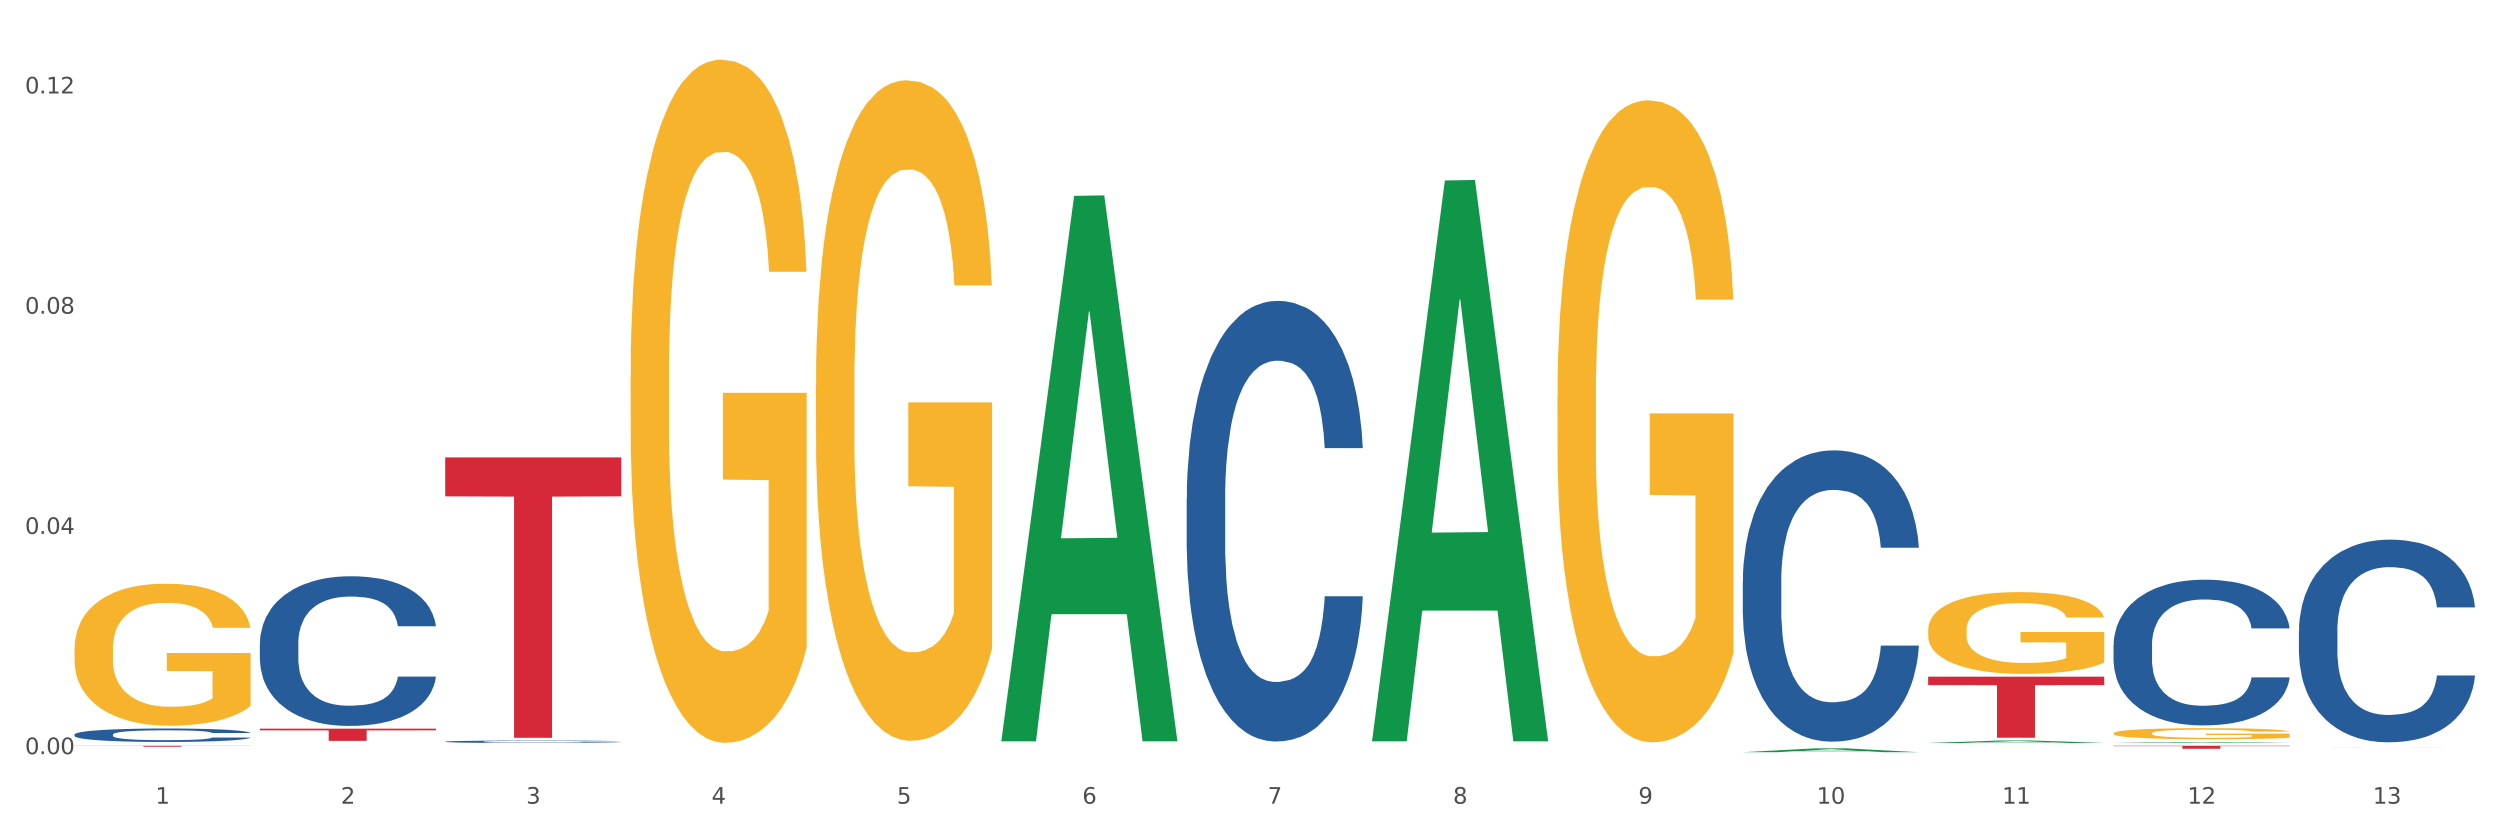 <?xml version="1.0" encoding="utf-8" standalone="no"?>
<!DOCTYPE svg PUBLIC "-//W3C//DTD SVG 1.1//EN"
  "http://www.w3.org/Graphics/SVG/1.1/DTD/svg11.dtd">
<svg xmlns:xlink="http://www.w3.org/1999/xlink" width="1080pt" height="360pt" viewBox="0 0 1080 360" xmlns="http://www.w3.org/2000/svg" version="1.1">
 <rect x="0" y="0" width="1080" height="360" fill="#333333" stroke="none"/>
 <defs>
  <style type="text/css">*{stroke-linejoin: round; stroke-linecap: butt}</style>
 </defs>
 <g id="figure_1">
  <g id="patch_1">
   <path d="M 0 360 
L 1080 360 
L 1080 0 
L 0 0 
z
" style="fill: #ffffff; stroke: #ffffff; stroke-linejoin: miter"/>
  </g>
  <g id="axes_1">
   <g id="matplotlib.axis_1">
    <g id="xtick_1">
     <g id="text_1">
      <!-- 1 -->
      <g style="fill: #4d4d4d" transform="translate(67.159 347.204) scale(0.096 -0.096)">
       <defs>
        <path id="DejaVuSans-31" d="M 794 531 
L 1825 531 
L 1825 4091 
L 703 3866 
L 703 4441 
L 1819 4666 
L 2450 4666 
L 2450 531 
L 3481 531 
L 3481 0 
L 794 0 
L 794 531 
z
" transform="scale(0.016)"/>
       </defs>
       <use xlink:href="#DejaVuSans-31"/>
      </g>
     </g>
    </g>
    <g id="xtick_2">
     <g id="text_2">
      <!-- 2 -->
      <g style="fill: #4d4d4d" transform="translate(147.238 347.204) scale(0.096 -0.096)">
       <defs>
        <path id="DejaVuSans-32" d="M 1228 531 
L 3431 531 
L 3431 0 
L 469 0 
L 469 531 
Q 828 903 1448 1529 
Q 2069 2156 2228 2338 
Q 2531 2678 2651 2914 
Q 2772 3150 2772 3378 
Q 2772 3750 2511 3984 
Q 2250 4219 1831 4219 
Q 1534 4219 1204 4116 
Q 875 4013 500 3803 
L 500 4441 
Q 881 4594 1212 4672 
Q 1544 4750 1819 4750 
Q 2544 4750 2975 4387 
Q 3406 4025 3406 3419 
Q 3406 3131 3298 2873 
Q 3191 2616 2906 2266 
Q 2828 2175 2409 1742 
Q 1991 1309 1228 531 
z
" transform="scale(0.016)"/>
       </defs>
       <use xlink:href="#DejaVuSans-32"/>
      </g>
     </g>
    </g>
    <g id="xtick_3">
     <g id="text_3">
      <!-- 3 -->
      <g style="fill: #4d4d4d" transform="translate(227.317 347.204) scale(0.096 -0.096)">
       <defs>
        <path id="DejaVuSans-33" d="M 2597 2516 
Q 3050 2419 3304 2112 
Q 3559 1806 3559 1356 
Q 3559 666 3084 287 
Q 2609 -91 1734 -91 
Q 1441 -91 1130 -33 
Q 819 25 488 141 
L 488 750 
Q 750 597 1062 519 
Q 1375 441 1716 441 
Q 2309 441 2620 675 
Q 2931 909 2931 1356 
Q 2931 1769 2642 2001 
Q 2353 2234 1838 2234 
L 1294 2234 
L 1294 2753 
L 1863 2753 
Q 2328 2753 2575 2939 
Q 2822 3125 2822 3475 
Q 2822 3834 2567 4026 
Q 2313 4219 1838 4219 
Q 1578 4219 1281 4162 
Q 984 4106 628 3988 
L 628 4550 
Q 988 4650 1302 4700 
Q 1616 4750 1894 4750 
Q 2613 4750 3031 4423 
Q 3450 4097 3450 3541 
Q 3450 3153 3228 2886 
Q 3006 2619 2597 2516 
z
" transform="scale(0.016)"/>
       </defs>
       <use xlink:href="#DejaVuSans-33"/>
      </g>
     </g>
    </g>
    <g id="xtick_4">
     <g id="text_4">
      <!-- 4 -->
      <g style="fill: #4d4d4d" transform="translate(307.396 347.204) scale(0.096 -0.096)">
       <defs>
        <path id="DejaVuSans-34" d="M 2419 4116 
L 825 1625 
L 2419 1625 
L 2419 4116 
z
M 2253 4666 
L 3047 4666 
L 3047 1625 
L 3713 1625 
L 3713 1100 
L 3047 1100 
L 3047 0 
L 2419 0 
L 2419 1100 
L 313 1100 
L 313 1709 
L 2253 4666 
z
" transform="scale(0.016)"/>
       </defs>
       <use xlink:href="#DejaVuSans-34"/>
      </g>
     </g>
    </g>
    <g id="xtick_5">
     <g id="text_5">
      <!-- 5 -->
      <g style="fill: #4d4d4d" transform="translate(387.475 347.204) scale(0.096 -0.096)">
       <defs>
        <path id="DejaVuSans-35" d="M 691 4666 
L 3169 4666 
L 3169 4134 
L 1269 4134 
L 1269 2991 
Q 1406 3038 1543 3061 
Q 1681 3084 1819 3084 
Q 2600 3084 3056 2656 
Q 3513 2228 3513 1497 
Q 3513 744 3044 326 
Q 2575 -91 1722 -91 
Q 1428 -91 1123 -41 
Q 819 9 494 109 
L 494 744 
Q 775 591 1075 516 
Q 1375 441 1709 441 
Q 2250 441 2565 725 
Q 2881 1009 2881 1497 
Q 2881 1984 2565 2268 
Q 2250 2553 1709 2553 
Q 1456 2553 1204 2497 
Q 953 2441 691 2322 
L 691 4666 
z
" transform="scale(0.016)"/>
       </defs>
       <use xlink:href="#DejaVuSans-35"/>
      </g>
     </g>
    </g>
    <g id="xtick_6">
     <g id="text_6">
      <!-- 6 -->
      <g style="fill: #4d4d4d" transform="translate(467.554 347.204) scale(0.096 -0.096)">
       <defs>
        <path id="DejaVuSans-36" d="M 2113 2584 
Q 1688 2584 1439 2293 
Q 1191 2003 1191 1497 
Q 1191 994 1439 701 
Q 1688 409 2113 409 
Q 2538 409 2786 701 
Q 3034 994 3034 1497 
Q 3034 2003 2786 2293 
Q 2538 2584 2113 2584 
z
M 3366 4563 
L 3366 3988 
Q 3128 4100 2886 4159 
Q 2644 4219 2406 4219 
Q 1781 4219 1451 3797 
Q 1122 3375 1075 2522 
Q 1259 2794 1537 2939 
Q 1816 3084 2150 3084 
Q 2853 3084 3261 2657 
Q 3669 2231 3669 1497 
Q 3669 778 3244 343 
Q 2819 -91 2113 -91 
Q 1303 -91 875 529 
Q 447 1150 447 2328 
Q 447 3434 972 4092 
Q 1497 4750 2381 4750 
Q 2619 4750 2861 4703 
Q 3103 4656 3366 4563 
z
" transform="scale(0.016)"/>
       </defs>
       <use xlink:href="#DejaVuSans-36"/>
      </g>
     </g>
    </g>
    <g id="xtick_7">
     <g id="text_7">
      <!-- 7 -->
      <g style="fill: #4d4d4d" transform="translate(547.634 347.204) scale(0.096 -0.096)">
       <defs>
        <path id="DejaVuSans-37" d="M 525 4666 
L 3525 4666 
L 3525 4397 
L 1831 0 
L 1172 0 
L 2766 4134 
L 525 4134 
L 525 4666 
z
" transform="scale(0.016)"/>
       </defs>
       <use xlink:href="#DejaVuSans-37"/>
      </g>
     </g>
    </g>
    <g id="xtick_8">
     <g id="text_8">
      <!-- 8 -->
      <g style="fill: #4d4d4d" transform="translate(627.713 347.204) scale(0.096 -0.096)">
       <defs>
        <path id="DejaVuSans-38" d="M 2034 2216 
Q 1584 2216 1326 1975 
Q 1069 1734 1069 1313 
Q 1069 891 1326 650 
Q 1584 409 2034 409 
Q 2484 409 2743 651 
Q 3003 894 3003 1313 
Q 3003 1734 2745 1975 
Q 2488 2216 2034 2216 
z
M 1403 2484 
Q 997 2584 770 2862 
Q 544 3141 544 3541 
Q 544 4100 942 4425 
Q 1341 4750 2034 4750 
Q 2731 4750 3128 4425 
Q 3525 4100 3525 3541 
Q 3525 3141 3298 2862 
Q 3072 2584 2669 2484 
Q 3125 2378 3379 2068 
Q 3634 1759 3634 1313 
Q 3634 634 3220 271 
Q 2806 -91 2034 -91 
Q 1263 -91 848 271 
Q 434 634 434 1313 
Q 434 1759 690 2068 
Q 947 2378 1403 2484 
z
M 1172 3481 
Q 1172 3119 1398 2916 
Q 1625 2713 2034 2713 
Q 2441 2713 2670 2916 
Q 2900 3119 2900 3481 
Q 2900 3844 2670 4047 
Q 2441 4250 2034 4250 
Q 1625 4250 1398 4047 
Q 1172 3844 1172 3481 
z
" transform="scale(0.016)"/>
       </defs>
       <use xlink:href="#DejaVuSans-38"/>
      </g>
     </g>
    </g>
    <g id="xtick_9">
     <g id="text_9">
      <!-- 9 -->
      <g style="fill: #4d4d4d" transform="translate(707.792 347.204) scale(0.096 -0.096)">
       <defs>
        <path id="DejaVuSans-39" d="M 703 97 
L 703 672 
Q 941 559 1184 500 
Q 1428 441 1663 441 
Q 2288 441 2617 861 
Q 2947 1281 2994 2138 
Q 2813 1869 2534 1725 
Q 2256 1581 1919 1581 
Q 1219 1581 811 2004 
Q 403 2428 403 3163 
Q 403 3881 828 4315 
Q 1253 4750 1959 4750 
Q 2769 4750 3195 4129 
Q 3622 3509 3622 2328 
Q 3622 1225 3098 567 
Q 2575 -91 1691 -91 
Q 1453 -91 1209 -44 
Q 966 3 703 97 
z
M 1959 2075 
Q 2384 2075 2632 2365 
Q 2881 2656 2881 3163 
Q 2881 3666 2632 3958 
Q 2384 4250 1959 4250 
Q 1534 4250 1286 3958 
Q 1038 3666 1038 3163 
Q 1038 2656 1286 2365 
Q 1534 2075 1959 2075 
z
" transform="scale(0.016)"/>
       </defs>
       <use xlink:href="#DejaVuSans-39"/>
      </g>
     </g>
    </g>
    <g id="xtick_10">
     <g id="text_10">
      <!-- 10 -->
      <g style="fill: #4d4d4d" transform="translate(784.817 347.204) scale(0.096 -0.096)">
       <defs>
        <path id="DejaVuSans-30" d="M 2034 4250 
Q 1547 4250 1301 3770 
Q 1056 3291 1056 2328 
Q 1056 1369 1301 889 
Q 1547 409 2034 409 
Q 2525 409 2770 889 
Q 3016 1369 3016 2328 
Q 3016 3291 2770 3770 
Q 2525 4250 2034 4250 
z
M 2034 4750 
Q 2819 4750 3233 4129 
Q 3647 3509 3647 2328 
Q 3647 1150 3233 529 
Q 2819 -91 2034 -91 
Q 1250 -91 836 529 
Q 422 1150 422 2328 
Q 422 3509 836 4129 
Q 1250 4750 2034 4750 
z
" transform="scale(0.016)"/>
       </defs>
       <use xlink:href="#DejaVuSans-31"/>
       <use xlink:href="#DejaVuSans-30" transform="translate(63.623 0)"/>
      </g>
     </g>
    </g>
    <g id="xtick_11">
     <g id="text_11">
      <!-- 11 -->
      <g style="fill: #4d4d4d" transform="translate(864.896 347.204) scale(0.096 -0.096)">
       <use xlink:href="#DejaVuSans-31"/>
       <use xlink:href="#DejaVuSans-31" transform="translate(63.623 0)"/>
      </g>
     </g>
    </g>
    <g id="xtick_12">
     <g id="text_12">
      <!-- 12 -->
      <g style="fill: #4d4d4d" transform="translate(944.975 347.204) scale(0.096 -0.096)">
       <use xlink:href="#DejaVuSans-31"/>
       <use xlink:href="#DejaVuSans-32" transform="translate(63.623 0)"/>
      </g>
     </g>
    </g>
    <g id="xtick_13">
     <g id="text_13">
      <!-- 13 -->
      <g style="fill: #4d4d4d" transform="translate(1025.054 347.204) scale(0.096 -0.096)">
       <use xlink:href="#DejaVuSans-31"/>
       <use xlink:href="#DejaVuSans-33" transform="translate(63.623 0)"/>
      </g>
     </g>
    </g>
    <g id="xtick_14"/>
    <g id="xtick_15"/>
    <g id="xtick_16"/>
    <g id="xtick_17"/>
    <g id="xtick_18"/>
    <g id="xtick_19"/>
    <g id="xtick_20"/>
    <g id="xtick_21"/>
    <g id="xtick_22"/>
    <g id="xtick_23"/>
    <g id="xtick_24"/>
    <g id="xtick_25"/>
   </g>
   <g id="matplotlib.axis_2">
    <g id="ytick_1">
     <g id="text_14">
      <!-- 0.00 -->
      <g style="fill: #4d4d4d" transform="translate(10.8 325.802) scale(0.096 -0.096)">
       <defs>
        <path id="DejaVuSans-2e" d="M 684 794 
L 1344 794 
L 1344 0 
L 684 0 
L 684 794 
z
" transform="scale(0.016)"/>
       </defs>
       <use xlink:href="#DejaVuSans-30"/>
       <use xlink:href="#DejaVuSans-2e" transform="translate(63.623 0)"/>
       <use xlink:href="#DejaVuSans-30" transform="translate(95.41 0)"/>
       <use xlink:href="#DejaVuSans-30" transform="translate(159.033 0)"/>
      </g>
     </g>
    </g>
    <g id="ytick_2">
     <g id="text_15">
      <!-- 0.04 -->
      <g style="fill: #4d4d4d" transform="translate(10.8 230.66) scale(0.096 -0.096)">
       <use xlink:href="#DejaVuSans-30"/>
       <use xlink:href="#DejaVuSans-2e" transform="translate(63.623 0)"/>
       <use xlink:href="#DejaVuSans-30" transform="translate(95.41 0)"/>
       <use xlink:href="#DejaVuSans-34" transform="translate(159.033 0)"/>
      </g>
     </g>
    </g>
    <g id="ytick_3">
     <g id="text_16">
      <!-- 0.08 -->
      <g style="fill: #4d4d4d" transform="translate(10.8 135.517) scale(0.096 -0.096)">
       <use xlink:href="#DejaVuSans-30"/>
       <use xlink:href="#DejaVuSans-2e" transform="translate(63.623 0)"/>
       <use xlink:href="#DejaVuSans-30" transform="translate(95.41 0)"/>
       <use xlink:href="#DejaVuSans-38" transform="translate(159.033 0)"/>
      </g>
     </g>
    </g>
    <g id="ytick_4">
     <g id="text_17">
      <!-- 0.12 -->
      <g style="fill: #4d4d4d" transform="translate(10.8 40.374) scale(0.096 -0.096)">
       <use xlink:href="#DejaVuSans-30"/>
       <use xlink:href="#DejaVuSans-2e" transform="translate(63.623 0)"/>
       <use xlink:href="#DejaVuSans-31" transform="translate(95.41 0)"/>
       <use xlink:href="#DejaVuSans-32" transform="translate(159.033 0)"/>
      </g>
     </g>
    </g>
    <g id="ytick_5"/>
    <g id="ytick_6"/>
    <g id="ytick_7"/>
   </g>
   <g id="PolyCollection_1">
    <path d="M 432.571 319.8 
L 432.649 319.579 
L 464.02 84.618 
L 477.039 84.397 
L 508.646 320.243 
L 493.588 320.243 
L 486.765 265.323 
L 454.374 265.323 
L 454.138 266.209 
L 447.551 320.243 
L 432.571 320.243 
L 432.571 319.8 
L 458.452 232.548 
L 482.686 232.327 
L 470.687 134.667 
L 470.53 134.224 
L 470.373 134.888 
L 458.374 232.327 
L 458.452 232.548 
L 432.571 319.8 
z
" clip-path="url(#p449dcfbab6)" style="fill: #109648"/>
    <path d="M 672.808 171.493 
L 672.898 171.24 
L 672.898 162.121 
L 673.078 154.269 
L 673.976 135.271 
L 675.323 119.567 
L 676.311 111.208 
L 677.299 104.369 
L 678.467 97.53 
L 679.904 90.437 
L 682.508 80.052 
L 684.125 74.733 
L 686.101 69.16 
L 689.694 61.055 
L 692.299 56.495 
L 694.993 52.696 
L 699.394 48.136 
L 702.268 46.11 
L 705.322 44.59 
L 709.005 43.577 
L 711.789 43.324 
L 717.896 44.083 
L 723.106 46.363 
L 725.621 48.136 
L 728.854 51.176 
L 730.561 53.202 
L 733.345 57.255 
L 736.219 62.574 
L 738.195 67.134 
L 741.159 75.746 
L 743.405 84.358 
L 745.47 94.997 
L 746.548 102.342 
L 747.357 109.181 
L 748.075 117.034 
L 748.794 129.445 
L 732.626 129.445 
L 731.998 120.58 
L 731.01 112.221 
L 729.573 104.115 
L 728.315 99.049 
L 726.16 92.717 
L 724.184 88.664 
L 722.118 85.625 
L 719.603 83.092 
L 717.627 81.825 
L 714.843 80.812 
L 709.364 81.065 
L 705.681 83.092 
L 703.166 85.625 
L 701.55 87.904 
L 700.113 90.437 
L 698.496 93.983 
L 696.61 99.303 
L 695.263 104.115 
L 693.915 110.195 
L 692.837 116.274 
L 691.849 123.366 
L 691.041 130.965 
L 690.412 138.817 
L 689.873 148.443 
L 689.424 164.401 
L 689.424 199.102 
L 689.604 206.955 
L 690.053 217.34 
L 690.592 225.192 
L 691.49 234.564 
L 692.299 240.897 
L 693.825 250.016 
L 695.532 257.615 
L 696.879 262.427 
L 698.226 266.48 
L 700.562 272.053 
L 703.166 276.612 
L 705.412 279.398 
L 708.466 281.931 
L 710.531 282.944 
L 712.328 283.451 
L 716.729 283.451 
L 719.872 282.691 
L 723.375 280.918 
L 726.07 278.638 
L 728.315 275.852 
L 730.83 271.293 
L 732.447 266.987 
L 732.447 214.047 
L 712.687 213.794 
L 712.687 178.585 
L 748.883 178.585 
L 748.883 281.931 
L 747.357 287.251 
L 745.65 292.063 
L 743.854 296.369 
L 741.159 301.689 
L 737.926 306.755 
L 735.052 310.301 
L 731.998 313.34 
L 728.405 316.127 
L 723.735 318.66 
L 720.86 319.673 
L 717.268 320.433 
L 713.046 320.686 
L 709.364 320.179 
L 705.771 318.913 
L 701.999 316.633 
L 698.316 313.34 
L 695.532 310.047 
L 692.748 305.995 
L 689.784 300.675 
L 687.448 295.609 
L 685.652 291.05 
L 683.676 285.224 
L 681.52 277.625 
L 679.904 270.786 
L 678.467 263.694 
L 676.94 254.575 
L 675.862 246.723 
L 674.784 236.844 
L 674.155 229.498 
L 673.437 218.1 
L 672.898 202.142 
L 672.808 171.493 
z
" clip-path="url(#p449dcfbab6)" style="fill: #f7b32b"/>
    <path d="M 832.967 272.111 
L 833.056 272.079 
L 833.056 270.917 
L 833.236 269.917 
L 834.134 267.496 
L 835.481 265.495 
L 836.469 264.43 
L 837.457 263.558 
L 838.625 262.687 
L 840.062 261.783 
L 842.667 260.46 
L 844.283 259.782 
L 846.259 259.072 
L 849.852 258.039 
L 852.457 257.458 
L 855.151 256.974 
L 859.552 256.393 
L 862.427 256.135 
L 865.48 255.941 
L 869.163 255.812 
L 871.947 255.78 
L 878.055 255.876 
L 883.264 256.167 
L 885.779 256.393 
L 889.012 256.78 
L 890.719 257.038 
L 893.503 257.555 
L 896.377 258.233 
L 898.353 258.814 
L 901.317 259.911 
L 903.563 261.008 
L 905.629 262.364 
L 906.706 263.3 
L 907.515 264.171 
L 908.233 265.172 
L 908.952 266.754 
L 892.785 266.754 
L 892.156 265.624 
L 891.168 264.559 
L 889.731 263.526 
L 888.474 262.88 
L 886.318 262.073 
L 884.342 261.557 
L 882.276 261.17 
L 879.761 260.847 
L 877.785 260.686 
L 875.001 260.556 
L 869.522 260.589 
L 865.84 260.847 
L 863.325 261.17 
L 861.708 261.46 
L 860.271 261.783 
L 858.654 262.235 
L 856.768 262.913 
L 855.421 263.526 
L 854.074 264.301 
L 852.996 265.075 
L 852.008 265.979 
L 851.199 266.947 
L 850.571 267.948 
L 850.032 269.174 
L 849.583 271.208 
L 849.583 275.63 
L 849.762 276.63 
L 850.211 277.953 
L 850.75 278.954 
L 851.648 280.148 
L 852.457 280.955 
L 853.984 282.117 
L 855.69 283.085 
L 857.038 283.699 
L 858.385 284.215 
L 860.72 284.925 
L 863.325 285.506 
L 865.57 285.861 
L 868.624 286.184 
L 870.69 286.313 
L 872.486 286.378 
L 876.887 286.378 
L 880.031 286.281 
L 883.534 286.055 
L 886.228 285.764 
L 888.474 285.409 
L 890.988 284.828 
L 892.605 284.28 
L 892.605 277.534 
L 872.845 277.502 
L 872.845 273.015 
L 909.042 273.015 
L 909.042 286.184 
L 907.515 286.862 
L 905.808 287.475 
L 904.012 288.024 
L 901.317 288.702 
L 898.084 289.347 
L 895.21 289.799 
L 892.156 290.186 
L 888.563 290.541 
L 883.893 290.864 
L 881.019 290.993 
L 877.426 291.09 
L 873.205 291.122 
L 869.522 291.058 
L 865.929 290.896 
L 862.157 290.606 
L 858.475 290.186 
L 855.69 289.767 
L 852.906 289.25 
L 849.942 288.572 
L 847.607 287.927 
L 845.81 287.346 
L 843.834 286.604 
L 841.679 285.635 
L 840.062 284.764 
L 838.625 283.86 
L 837.098 282.698 
L 836.02 281.698 
L 834.942 280.439 
L 834.314 279.503 
L 833.595 278.05 
L 833.056 276.017 
L 832.967 272.111 
z
" clip-path="url(#p449dcfbab6)" style="fill: #f7b32b"/>
    <path d="M 913.046 316.784 
L 913.135 316.78 
L 913.135 316.622 
L 913.315 316.487 
L 914.213 316.158 
L 915.561 315.887 
L 916.549 315.742 
L 917.537 315.624 
L 918.704 315.506 
L 920.141 315.383 
L 922.746 315.203 
L 924.363 315.111 
L 926.339 315.015 
L 929.931 314.875 
L 932.536 314.796 
L 935.231 314.73 
L 939.632 314.652 
L 942.506 314.617 
L 945.559 314.59 
L 949.242 314.573 
L 952.026 314.568 
L 958.134 314.582 
L 963.343 314.621 
L 965.858 314.652 
L 969.092 314.704 
L 970.798 314.739 
L 973.582 314.809 
L 976.457 314.901 
L 978.433 314.98 
L 981.397 315.129 
L 983.642 315.278 
L 985.708 315.462 
L 986.786 315.589 
L 987.594 315.707 
L 988.312 315.843 
L 989.031 316.057 
L 972.864 316.057 
L 972.235 315.904 
L 971.247 315.76 
L 969.81 315.619 
L 968.553 315.532 
L 966.397 315.422 
L 964.421 315.352 
L 962.355 315.3 
L 959.84 315.256 
L 957.864 315.234 
L 955.08 315.217 
L 949.601 315.221 
L 945.919 315.256 
L 943.404 315.3 
L 941.787 315.339 
L 940.35 315.383 
L 938.733 315.444 
L 936.847 315.536 
L 935.5 315.619 
L 934.153 315.725 
L 933.075 315.83 
L 932.087 315.952 
L 931.279 316.084 
L 930.65 316.219 
L 930.111 316.386 
L 929.662 316.662 
L 929.662 317.262 
L 929.841 317.397 
L 930.291 317.577 
L 930.829 317.713 
L 931.728 317.875 
L 932.536 317.984 
L 934.063 318.142 
L 935.769 318.273 
L 937.117 318.356 
L 938.464 318.427 
L 940.799 318.523 
L 943.404 318.602 
L 945.649 318.65 
L 948.703 318.694 
L 950.769 318.711 
L 952.565 318.72 
L 956.966 318.72 
L 960.11 318.707 
L 963.613 318.676 
L 966.307 318.637 
L 968.553 318.589 
L 971.068 318.51 
L 972.684 318.435 
L 972.684 317.52 
L 952.925 317.516 
L 952.925 316.907 
L 989.121 316.907 
L 989.121 318.694 
L 987.594 318.786 
L 985.887 318.869 
L 984.091 318.943 
L 981.397 319.035 
L 978.163 319.123 
L 975.289 319.184 
L 972.235 319.237 
L 968.643 319.285 
L 963.972 319.329 
L 961.098 319.346 
L 957.505 319.359 
L 953.284 319.364 
L 949.601 319.355 
L 946.009 319.333 
L 942.236 319.294 
L 938.554 319.237 
L 935.769 319.18 
L 932.985 319.11 
L 930.021 319.018 
L 927.686 318.93 
L 925.89 318.851 
L 923.914 318.751 
L 921.758 318.619 
L 920.141 318.501 
L 918.704 318.378 
L 917.177 318.221 
L 916.099 318.085 
L 915.022 317.914 
L 914.393 317.787 
L 913.674 317.59 
L 913.135 317.314 
L 913.046 316.784 
z
" clip-path="url(#p449dcfbab6)" style="fill: #f7b32b"/>
    <path d="M 913.046 322.155 
L 989.121 322.155 
L 989.121 322.337 
L 959.196 322.338 
L 959.196 323.462 
L 942.791 323.462 
L 942.791 322.338 
L 913.046 322.337 
L 913.046 322.156 
L 913.046 322.155 
z
" clip-path="url(#p449dcfbab6)" style="fill: #d62839"/>
    <path d="M 832.967 292.308 
L 909.042 292.308 
L 909.042 295.974 
L 879.116 295.999 
L 879.116 318.688 
L 862.712 318.688 
L 862.712 295.999 
L 832.967 295.974 
L 832.967 292.333 
L 832.967 292.308 
z
" clip-path="url(#p449dcfbab6)" style="fill: #d62839"/>
    <path d="M 192.333 197.588 
L 268.408 197.588 
L 268.408 214.423 
L 238.483 214.537 
L 238.483 318.731 
L 222.078 318.731 
L 222.078 214.537 
L 192.333 214.423 
L 192.333 197.702 
L 192.333 197.588 
z
" clip-path="url(#p449dcfbab6)" style="fill: #d62839"/>
    <path d="M 112.254 314.784 
L 188.329 314.784 
L 188.329 315.517 
L 158.404 315.522 
L 158.404 320.06 
L 141.999 320.06 
L 141.999 315.522 
L 112.254 315.517 
L 112.254 314.788 
L 112.254 314.784 
z
" clip-path="url(#p449dcfbab6)" style="fill: #d62839"/>
    <path d="M 32.175 322.155 
L 108.25 322.155 
L 108.25 322.215 
L 78.325 322.216 
L 78.325 322.588 
L 61.92 322.588 
L 61.92 322.216 
L 32.175 322.215 
L 32.175 322.155 
L 32.175 322.155 
z
" clip-path="url(#p449dcfbab6)" style="fill: #d62839"/>
    <path d="M 352.492 166.536 
L 352.581 166.276 
L 352.581 156.894 
L 352.761 148.816 
L 353.659 129.272 
L 355.006 113.115 
L 355.994 104.516 
L 356.982 97.48 
L 358.15 90.444 
L 359.587 83.147 
L 362.192 72.463 
L 363.809 66.99 
L 365.785 61.257 
L 369.377 52.919 
L 371.982 48.228 
L 374.676 44.319 
L 379.078 39.628 
L 381.952 37.544 
L 385.005 35.98 
L 388.688 34.938 
L 391.472 34.677 
L 397.58 35.459 
L 402.789 37.804 
L 405.304 39.628 
L 408.538 42.755 
L 410.244 44.84 
L 413.028 49.01 
L 415.903 54.482 
L 417.879 59.173 
L 420.843 68.033 
L 423.088 76.893 
L 425.154 87.838 
L 426.232 95.395 
L 427.04 102.431 
L 427.758 110.509 
L 428.477 123.278 
L 412.31 123.278 
L 411.681 114.157 
L 410.693 105.558 
L 409.256 97.219 
L 407.999 92.007 
L 405.843 85.492 
L 403.867 81.323 
L 401.801 78.196 
L 399.286 75.59 
L 397.31 74.287 
L 394.526 73.245 
L 389.047 73.505 
L 385.365 75.59 
L 382.85 78.196 
L 381.233 80.541 
L 379.796 83.147 
L 378.179 86.795 
L 376.293 92.268 
L 374.946 97.219 
L 373.599 103.473 
L 372.521 109.727 
L 371.533 117.024 
L 370.724 124.842 
L 370.096 132.92 
L 369.557 142.822 
L 369.108 159.24 
L 369.108 194.941 
L 369.287 203.019 
L 369.737 213.703 
L 370.275 221.781 
L 371.174 231.423 
L 371.982 237.938 
L 373.509 247.319 
L 375.215 255.137 
L 376.563 260.088 
L 377.91 264.258 
L 380.245 269.991 
L 382.85 274.681 
L 385.095 277.548 
L 388.149 280.154 
L 390.215 281.196 
L 392.011 281.717 
L 396.412 281.717 
L 399.556 280.935 
L 403.059 279.111 
L 405.753 276.766 
L 407.999 273.9 
L 410.514 269.209 
L 412.13 264.779 
L 412.13 210.315 
L 392.37 210.055 
L 392.37 173.833 
L 428.567 173.833 
L 428.567 280.154 
L 427.04 285.626 
L 425.333 290.577 
L 423.537 295.007 
L 420.843 300.48 
L 417.609 305.692 
L 414.735 309.34 
L 411.681 312.467 
L 408.088 315.333 
L 403.418 317.939 
L 400.544 318.982 
L 396.951 319.764 
L 392.73 320.024 
L 389.047 319.503 
L 385.455 318.2 
L 381.682 315.855 
L 378 312.467 
L 375.215 309.079 
L 372.431 304.91 
L 369.467 299.437 
L 367.132 294.226 
L 365.335 289.535 
L 363.359 283.541 
L 361.204 275.724 
L 359.587 268.688 
L 358.15 261.391 
L 356.623 252.01 
L 355.545 243.932 
L 354.468 233.769 
L 353.839 226.211 
L 353.12 214.485 
L 352.581 198.068 
L 352.492 166.536 
z
" clip-path="url(#p449dcfbab6)" style="fill: #f7b32b"/>
    <path d="M 32.175 317.325 
L 32.265 317.32 
L 32.265 317.171 
L 32.535 316.97 
L 33.524 316.598 
L 34.783 316.317 
L 36.941 315.988 
L 38.11 315.851 
L 39.639 315.697 
L 42.786 315.447 
L 46.383 315.235 
L 48.901 315.119 
L 50.789 315.044 
L 55.016 314.912 
L 57.443 314.853 
L 59.961 314.806 
L 62.119 314.774 
L 65.716 314.737 
L 68.594 314.721 
L 71.921 314.715 
L 74.709 314.721 
L 78.396 314.742 
L 83.791 314.806 
L 85.859 314.843 
L 88.647 314.906 
L 91.524 314.991 
L 93.862 315.076 
L 96.56 315.198 
L 99.348 315.357 
L 102.045 315.559 
L 103.934 315.744 
L 105.463 315.941 
L 106.811 316.179 
L 107.801 316.439 
L 108.25 316.657 
L 91.794 316.657 
L 91.345 316.46 
L 90.445 316.248 
L 89.546 316.105 
L 88.557 315.988 
L 87.028 315.856 
L 85.679 315.771 
L 83.431 315.67 
L 81.363 315.607 
L 79.655 315.569 
L 77.586 315.538 
L 73.18 315.506 
L 70.033 315.506 
L 68.054 315.516 
L 65.627 315.543 
L 63.558 315.58 
L 61.13 315.644 
L 59.242 315.713 
L 57.354 315.803 
L 56.274 315.866 
L 54.656 315.983 
L 53.577 316.079 
L 52.138 316.243 
L 51.329 316.36 
L 49.89 316.662 
L 49.26 316.885 
L 48.991 317.039 
L 48.811 317.208 
L 48.811 318.036 
L 49.35 318.407 
L 49.8 318.566 
L 50.519 318.746 
L 51.868 318.98 
L 53.847 319.208 
L 55.915 319.372 
L 57.623 319.473 
L 59.242 319.547 
L 60.861 319.606 
L 62.839 319.659 
L 64.457 319.691 
L 66.885 319.722 
L 69.763 319.738 
L 72.011 319.738 
L 76.597 319.712 
L 78.665 319.685 
L 80.644 319.648 
L 82.802 319.59 
L 84.51 319.526 
L 85.5 319.478 
L 87.118 319.378 
L 88.377 319.272 
L 89.456 319.15 
L 90.176 319.043 
L 90.985 318.884 
L 91.614 318.704 
L 91.794 318.609 
L 108.25 318.609 
L 107.89 318.8 
L 107.261 318.985 
L 106.002 319.234 
L 105.013 319.378 
L 103.484 319.553 
L 101.866 319.701 
L 99.618 319.866 
L 97.549 319.988 
L 95.391 320.094 
L 93.053 320.189 
L 88.827 320.322 
L 87.298 320.359 
L 84.061 320.423 
L 81.543 320.46 
L 77.856 320.497 
L 74.079 320.518 
L 70.123 320.523 
L 66.616 320.513 
L 62.749 320.481 
L 60.321 320.449 
L 57.623 320.401 
L 54.476 320.327 
L 51.509 320.237 
L 48.721 320.131 
L 46.113 320.009 
L 43.685 319.871 
L 40.538 319.643 
L 38.2 319.42 
L 36.491 319.213 
L 35.322 319.038 
L 34.153 318.815 
L 33.524 318.662 
L 32.535 318.29 
L 32.175 317.946 
L 32.175 317.325 
z
" clip-path="url(#p449dcfbab6)" style="fill: #255c99"/>
    <path d="M 112.254 277.991 
L 112.344 277.932 
L 112.344 276.278 
L 112.614 274.034 
L 113.603 269.901 
L 114.862 266.771 
L 117.02 263.11 
L 118.189 261.575 
L 119.718 259.862 
L 122.865 257.087 
L 126.462 254.725 
L 128.98 253.426 
L 130.868 252.599 
L 135.095 251.123 
L 137.523 250.473 
L 140.04 249.942 
L 142.199 249.587 
L 145.796 249.174 
L 148.673 248.997 
L 152 248.938 
L 154.788 248.997 
L 158.475 249.233 
L 163.87 249.942 
L 165.938 250.355 
L 168.726 251.064 
L 171.604 252.008 
L 173.942 252.953 
L 176.639 254.311 
L 179.427 256.083 
L 182.125 258.327 
L 184.013 260.394 
L 185.542 262.578 
L 186.891 265.236 
L 187.88 268.129 
L 188.329 270.55 
L 171.873 270.55 
L 171.424 268.365 
L 170.525 266.003 
L 169.625 264.409 
L 168.636 263.11 
L 167.107 261.634 
L 165.759 260.689 
L 163.51 259.567 
L 161.442 258.858 
L 159.734 258.445 
L 157.665 258.091 
L 153.259 257.736 
L 150.112 257.736 
L 148.134 257.854 
L 145.706 258.15 
L 143.637 258.563 
L 141.209 259.272 
L 139.321 260.039 
L 137.433 261.043 
L 136.354 261.752 
L 134.735 263.051 
L 133.656 264.114 
L 132.217 265.944 
L 131.408 267.243 
L 129.969 270.609 
L 129.34 273.089 
L 129.07 274.802 
L 128.89 276.691 
L 128.89 285.903 
L 129.43 290.037 
L 129.879 291.808 
L 130.599 293.816 
L 131.947 296.414 
L 133.926 298.953 
L 135.994 300.784 
L 137.702 301.906 
L 139.321 302.733 
L 140.94 303.382 
L 142.918 303.973 
L 144.537 304.327 
L 146.965 304.681 
L 149.842 304.858 
L 152.09 304.858 
L 156.676 304.563 
L 158.745 304.268 
L 160.723 303.855 
L 162.881 303.205 
L 164.59 302.496 
L 165.579 301.965 
L 167.197 300.843 
L 168.456 299.662 
L 169.535 298.304 
L 170.255 297.123 
L 171.064 295.351 
L 171.694 293.344 
L 171.873 292.281 
L 188.329 292.281 
L 187.97 294.407 
L 187.34 296.473 
L 186.081 299.249 
L 185.092 300.843 
L 183.563 302.792 
L 181.945 304.445 
L 179.697 306.276 
L 177.628 307.634 
L 175.47 308.815 
L 173.132 309.878 
L 168.906 311.354 
L 167.377 311.767 
L 164.14 312.476 
L 161.622 312.889 
L 157.935 313.303 
L 154.158 313.539 
L 150.202 313.598 
L 146.695 313.48 
L 142.828 313.126 
L 140.4 312.771 
L 137.702 312.24 
L 134.555 311.413 
L 131.588 310.409 
L 128.8 309.228 
L 126.192 307.87 
L 123.764 306.335 
L 120.617 303.796 
L 118.279 301.315 
L 116.57 299.012 
L 115.401 297.064 
L 114.232 294.584 
L 113.603 292.871 
L 112.614 288.738 
L 112.254 284.899 
L 112.254 277.991 
z
" clip-path="url(#p449dcfbab6)" style="fill: #255c99"/>
    <path d="M 192.333 320.39 
L 192.423 320.389 
L 192.423 320.362 
L 192.693 320.325 
L 193.682 320.258 
L 194.941 320.207 
L 197.099 320.147 
L 198.268 320.122 
L 199.797 320.094 
L 202.944 320.049 
L 206.541 320.011 
L 209.059 319.989 
L 210.947 319.976 
L 215.174 319.952 
L 217.602 319.941 
L 220.12 319.933 
L 222.278 319.927 
L 225.875 319.92 
L 228.752 319.917 
L 232.079 319.916 
L 234.867 319.917 
L 238.554 319.921 
L 243.949 319.933 
L 246.018 319.939 
L 248.805 319.951 
L 251.683 319.966 
L 254.021 319.982 
L 256.718 320.004 
L 259.506 320.033 
L 262.204 320.069 
L 264.092 320.103 
L 265.621 320.139 
L 266.97 320.182 
L 267.959 320.229 
L 268.408 320.268 
L 251.953 320.268 
L 251.503 320.233 
L 250.604 320.194 
L 249.704 320.168 
L 248.715 320.147 
L 247.187 320.123 
L 245.838 320.108 
L 243.59 320.089 
L 241.521 320.078 
L 239.813 320.071 
L 237.745 320.065 
L 233.338 320.06 
L 230.191 320.06 
L 228.213 320.062 
L 225.785 320.066 
L 223.717 320.073 
L 221.289 320.085 
L 219.4 320.097 
L 217.512 320.114 
L 216.433 320.125 
L 214.814 320.146 
L 213.735 320.164 
L 212.296 320.193 
L 211.487 320.215 
L 210.048 320.269 
L 209.419 320.31 
L 209.149 320.338 
L 208.969 320.368 
L 208.969 320.518 
L 209.509 320.586 
L 209.958 320.615 
L 210.678 320.647 
L 212.027 320.69 
L 214.005 320.731 
L 216.073 320.761 
L 217.782 320.779 
L 219.4 320.793 
L 221.019 320.803 
L 222.997 320.813 
L 224.616 320.818 
L 227.044 320.824 
L 229.921 320.827 
L 232.169 320.827 
L 236.755 320.822 
L 238.824 320.818 
L 240.802 320.811 
L 242.96 320.8 
L 244.669 320.789 
L 245.658 320.78 
L 247.276 320.762 
L 248.535 320.743 
L 249.615 320.72 
L 250.334 320.701 
L 251.143 320.672 
L 251.773 320.64 
L 251.953 320.622 
L 268.408 320.622 
L 268.049 320.657 
L 267.419 320.691 
L 266.16 320.736 
L 265.171 320.762 
L 263.643 320.793 
L 262.024 320.82 
L 259.776 320.85 
L 257.708 320.872 
L 255.549 320.892 
L 253.211 320.909 
L 248.985 320.933 
L 247.456 320.94 
L 244.219 320.951 
L 241.701 320.958 
L 238.014 320.965 
L 234.238 320.969 
L 230.281 320.969 
L 226.774 320.968 
L 222.907 320.962 
L 220.479 320.956 
L 217.782 320.947 
L 214.634 320.934 
L 211.667 320.918 
L 208.879 320.898 
L 206.271 320.876 
L 203.843 320.851 
L 200.696 320.81 
L 198.358 320.769 
L 196.65 320.732 
L 195.481 320.7 
L 194.312 320.66 
L 193.682 320.632 
L 192.693 320.565 
L 192.333 320.502 
L 192.333 320.39 
z
" clip-path="url(#p449dcfbab6)" style="fill: #255c99"/>
    <path d="M 512.65 215.506 
L 512.74 215.332 
L 512.74 210.465 
L 513.01 203.859 
L 513.999 191.689 
L 515.258 182.476 
L 517.416 171.697 
L 518.585 167.177 
L 520.114 162.136 
L 523.261 153.965 
L 526.858 147.011 
L 529.376 143.186 
L 531.264 140.753 
L 535.49 136.406 
L 537.918 134.494 
L 540.436 132.93 
L 542.594 131.886 
L 546.191 130.67 
L 549.069 130.148 
L 552.396 129.974 
L 555.184 130.148 
L 558.871 130.843 
L 564.266 132.93 
L 566.334 134.146 
L 569.122 136.233 
L 571.999 139.014 
L 574.337 141.796 
L 577.035 145.794 
L 579.823 151.01 
L 582.52 157.616 
L 584.409 163.7 
L 585.937 170.133 
L 587.286 177.956 
L 588.275 186.474 
L 588.725 193.602 
L 572.269 193.602 
L 571.819 187.169 
L 570.92 180.216 
L 570.021 175.522 
L 569.032 171.697 
L 567.503 167.351 
L 566.154 164.569 
L 563.906 161.266 
L 561.838 159.18 
L 560.129 157.963 
L 558.061 156.92 
L 553.655 155.877 
L 550.508 155.877 
L 548.529 156.225 
L 546.101 157.094 
L 544.033 158.311 
L 541.605 160.397 
L 539.717 162.657 
L 537.828 165.613 
L 536.749 167.699 
L 535.131 171.523 
L 534.052 174.653 
L 532.613 180.042 
L 531.804 183.866 
L 530.365 193.776 
L 529.735 201.077 
L 529.466 206.119 
L 529.286 211.682 
L 529.286 238.802 
L 529.825 250.971 
L 530.275 256.186 
L 530.994 262.097 
L 532.343 269.746 
L 534.321 277.221 
L 536.39 282.611 
L 538.098 285.914 
L 539.717 288.348 
L 541.335 290.26 
L 543.314 291.998 
L 544.932 293.041 
L 547.36 294.084 
L 550.238 294.606 
L 552.486 294.606 
L 557.072 293.737 
L 559.14 292.868 
L 561.119 291.651 
L 563.277 289.738 
L 564.985 287.652 
L 565.974 286.088 
L 567.593 282.785 
L 568.852 279.308 
L 569.931 275.309 
L 570.65 271.832 
L 571.46 266.617 
L 572.089 260.706 
L 572.269 257.577 
L 588.725 257.577 
L 588.365 263.835 
L 587.736 269.92 
L 586.477 278.091 
L 585.488 282.785 
L 583.959 288.521 
L 582.341 293.389 
L 580.092 298.778 
L 578.024 302.777 
L 575.866 306.254 
L 573.528 309.383 
L 569.302 313.729 
L 567.773 314.946 
L 564.536 317.032 
L 562.018 318.249 
L 558.331 319.466 
L 554.554 320.161 
L 550.598 320.335 
L 547.091 319.987 
L 543.224 318.944 
L 540.796 317.901 
L 538.098 316.337 
L 534.951 313.903 
L 531.983 310.948 
L 529.196 307.471 
L 526.588 303.472 
L 524.16 298.952 
L 521.013 291.477 
L 518.675 284.175 
L 516.966 277.395 
L 515.797 271.658 
L 514.628 264.357 
L 513.999 259.315 
L 513.01 247.146 
L 512.65 235.846 
L 512.65 215.506 
z
" clip-path="url(#p449dcfbab6)" style="fill: #255c99"/>
    <path d="M 752.887 251.102 
L 752.977 250.987 
L 752.977 247.769 
L 753.247 243.402 
L 754.236 235.358 
L 755.495 229.267 
L 757.653 222.142 
L 758.822 219.154 
L 760.351 215.821 
L 763.498 210.42 
L 767.095 205.823 
L 769.613 203.295 
L 771.501 201.686 
L 775.728 198.813 
L 778.156 197.549 
L 780.674 196.514 
L 782.832 195.825 
L 786.429 195.02 
L 789.306 194.676 
L 792.633 194.561 
L 795.421 194.676 
L 799.108 195.135 
L 804.503 196.514 
L 806.572 197.319 
L 809.359 198.698 
L 812.237 200.536 
L 814.575 202.375 
L 817.273 205.018 
L 820.06 208.466 
L 822.758 212.833 
L 824.646 216.855 
L 826.175 221.107 
L 827.524 226.279 
L 828.513 231.91 
L 828.963 236.622 
L 812.507 236.622 
L 812.057 232.37 
L 811.158 227.773 
L 810.258 224.67 
L 809.269 222.142 
L 807.741 219.269 
L 806.392 217.43 
L 804.144 215.246 
L 802.075 213.867 
L 800.367 213.063 
L 798.299 212.373 
L 793.892 211.684 
L 790.745 211.684 
L 788.767 211.914 
L 786.339 212.488 
L 784.271 213.293 
L 781.843 214.672 
L 779.954 216.166 
L 778.066 218.119 
L 776.987 219.498 
L 775.368 222.027 
L 774.289 224.095 
L 772.85 227.658 
L 772.041 230.186 
L 770.602 236.737 
L 769.973 241.563 
L 769.703 244.896 
L 769.523 248.574 
L 769.523 266.501 
L 770.063 274.546 
L 770.512 277.993 
L 771.232 281.901 
L 772.581 286.957 
L 774.559 291.899 
L 776.627 295.461 
L 778.336 297.645 
L 779.954 299.254 
L 781.573 300.518 
L 783.551 301.667 
L 785.17 302.357 
L 787.598 303.046 
L 790.475 303.391 
L 792.723 303.391 
L 797.31 302.816 
L 799.378 302.242 
L 801.356 301.437 
L 803.514 300.173 
L 805.223 298.794 
L 806.212 297.76 
L 807.831 295.576 
L 809.089 293.278 
L 810.169 290.635 
L 810.888 288.336 
L 811.697 284.889 
L 812.327 280.981 
L 812.507 278.913 
L 828.963 278.913 
L 828.603 283.05 
L 827.973 287.072 
L 826.714 292.473 
L 825.725 295.576 
L 824.197 299.369 
L 822.578 302.586 
L 820.33 306.149 
L 818.262 308.792 
L 816.104 311.091 
L 813.765 313.159 
L 809.539 316.032 
L 808.01 316.837 
L 804.773 318.216 
L 802.255 319.02 
L 798.568 319.825 
L 794.792 320.284 
L 790.835 320.399 
L 787.328 320.169 
L 783.461 319.48 
L 781.033 318.79 
L 778.336 317.756 
L 775.188 316.147 
L 772.221 314.194 
L 769.433 311.895 
L 766.825 309.252 
L 764.398 306.264 
L 761.25 301.322 
L 758.912 296.496 
L 757.204 292.014 
L 756.035 288.221 
L 754.866 283.395 
L 754.236 280.062 
L 753.247 272.017 
L 752.887 264.548 
L 752.887 251.102 
z
" clip-path="url(#p449dcfbab6)" style="fill: #255c99"/>
    <path d="M 32.175 280.518 
L 32.265 280.462 
L 32.265 278.444 
L 32.444 276.706 
L 33.343 272.503 
L 34.69 269.028 
L 35.678 267.178 
L 36.666 265.665 
L 37.833 264.152 
L 39.271 262.582 
L 41.875 260.284 
L 43.492 259.107 
L 45.468 257.874 
L 49.061 256.081 
L 51.665 255.072 
L 54.36 254.231 
L 58.761 253.222 
L 61.635 252.774 
L 64.689 252.437 
L 68.371 252.213 
L 71.156 252.157 
L 77.263 252.325 
L 82.473 252.83 
L 84.988 253.222 
L 88.221 253.895 
L 89.927 254.343 
L 92.712 255.24 
L 95.586 256.417 
L 97.562 257.426 
L 100.526 259.331 
L 102.771 261.237 
L 104.837 263.591 
L 105.915 265.216 
L 106.723 266.73 
L 107.442 268.467 
L 108.16 271.214 
L 91.993 271.214 
L 91.365 269.252 
L 90.377 267.402 
L 88.939 265.609 
L 87.682 264.488 
L 85.526 263.087 
L 83.55 262.19 
L 81.485 261.517 
L 78.97 260.957 
L 76.994 260.677 
L 74.209 260.452 
L 68.731 260.508 
L 65.048 260.957 
L 62.533 261.517 
L 60.917 262.022 
L 59.479 262.582 
L 57.863 263.367 
L 55.977 264.544 
L 54.629 265.609 
L 53.282 266.954 
L 52.204 268.299 
L 51.216 269.868 
L 50.408 271.55 
L 49.779 273.287 
L 49.24 275.417 
L 48.791 278.948 
L 48.791 286.627 
L 48.971 288.364 
L 49.42 290.662 
L 49.959 292.4 
L 50.857 294.474 
L 51.665 295.875 
L 53.192 297.892 
L 54.899 299.574 
L 56.246 300.639 
L 57.593 301.536 
L 59.929 302.769 
L 62.533 303.778 
L 64.779 304.394 
L 67.832 304.955 
L 69.898 305.179 
L 71.695 305.291 
L 76.096 305.291 
L 79.239 305.123 
L 82.742 304.73 
L 85.437 304.226 
L 87.682 303.609 
L 90.197 302.601 
L 91.814 301.648 
L 91.814 289.934 
L 72.054 289.878 
L 72.054 282.087 
L 108.25 282.087 
L 108.25 304.955 
L 106.723 306.132 
L 105.017 307.196 
L 103.22 308.149 
L 100.526 309.326 
L 97.292 310.447 
L 94.418 311.232 
L 91.365 311.905 
L 87.772 312.521 
L 83.101 313.082 
L 80.227 313.306 
L 76.635 313.474 
L 72.413 313.53 
L 68.731 313.418 
L 65.138 313.138 
L 61.366 312.633 
L 57.683 311.905 
L 54.899 311.176 
L 52.114 310.279 
L 49.15 309.102 
L 46.815 307.981 
L 45.019 306.972 
L 43.043 305.683 
L 40.887 304.002 
L 39.271 302.488 
L 37.833 300.919 
L 36.307 298.901 
L 35.229 297.164 
L 34.151 294.978 
L 33.522 293.353 
L 32.804 290.83 
L 32.265 287.299 
L 32.175 280.518 
z
" clip-path="url(#p449dcfbab6)" style="fill: #f7b32b"/>
    <path d="M 993.125 272.46 
L 993.215 272.38 
L 993.215 270.141 
L 993.485 267.103 
L 994.474 261.505 
L 995.733 257.267 
L 997.891 252.31 
L 999.06 250.231 
L 1000.588 247.912 
L 1003.736 244.153 
L 1007.333 240.955 
L 1009.851 239.196 
L 1011.739 238.076 
L 1015.965 236.077 
L 1018.393 235.198 
L 1020.911 234.478 
L 1023.069 233.998 
L 1026.666 233.438 
L 1029.544 233.199 
L 1032.871 233.119 
L 1035.659 233.199 
L 1039.345 233.518 
L 1044.741 234.478 
L 1046.809 235.038 
L 1049.597 235.997 
L 1052.474 237.277 
L 1054.812 238.556 
L 1057.51 240.395 
L 1060.298 242.794 
L 1062.995 245.833 
L 1064.884 248.631 
L 1066.412 251.59 
L 1067.761 255.188 
L 1068.75 259.106 
L 1069.2 262.385 
L 1052.744 262.385 
L 1052.294 259.426 
L 1051.395 256.228 
L 1050.496 254.069 
L 1049.507 252.31 
L 1047.978 250.311 
L 1046.629 249.031 
L 1044.381 247.512 
L 1042.313 246.552 
L 1040.604 245.993 
L 1038.536 245.513 
L 1034.13 245.033 
L 1030.983 245.033 
L 1029.004 245.193 
L 1026.576 245.593 
L 1024.508 246.153 
L 1022.08 247.112 
L 1020.192 248.152 
L 1018.303 249.511 
L 1017.224 250.47 
L 1015.606 252.23 
L 1014.527 253.669 
L 1013.088 256.148 
L 1012.278 257.907 
L 1010.84 262.465 
L 1010.21 265.823 
L 1009.94 268.142 
L 1009.761 270.701 
L 1009.761 283.175 
L 1010.3 288.772 
L 1010.75 291.171 
L 1011.469 293.89 
L 1012.818 297.408 
L 1014.796 300.847 
L 1016.865 303.326 
L 1018.573 304.845 
L 1020.192 305.964 
L 1021.81 306.844 
L 1023.789 307.644 
L 1025.407 308.123 
L 1027.835 308.603 
L 1030.713 308.843 
L 1032.961 308.843 
L 1037.547 308.443 
L 1039.615 308.043 
L 1041.594 307.484 
L 1043.752 306.604 
L 1045.46 305.645 
L 1046.449 304.925 
L 1048.068 303.406 
L 1049.327 301.806 
L 1050.406 299.967 
L 1051.125 298.368 
L 1051.935 295.969 
L 1052.564 293.25 
L 1052.744 291.811 
L 1069.2 291.811 
L 1068.84 294.69 
L 1068.211 297.488 
L 1066.952 301.247 
L 1065.963 303.406 
L 1064.434 306.044 
L 1062.815 308.283 
L 1060.567 310.762 
L 1058.499 312.601 
L 1056.341 314.201 
L 1054.003 315.64 
L 1049.777 317.639 
L 1048.248 318.199 
L 1045.011 319.158 
L 1042.493 319.718 
L 1038.806 320.278 
L 1035.029 320.598 
L 1031.072 320.677 
L 1027.565 320.518 
L 1023.699 320.038 
L 1021.271 319.558 
L 1018.573 318.838 
L 1015.426 317.719 
L 1012.458 316.36 
L 1009.671 314.76 
L 1007.063 312.921 
L 1004.635 310.842 
L 1001.488 307.404 
L 999.15 304.045 
L 997.441 300.927 
L 996.272 298.288 
L 995.103 294.93 
L 994.474 292.611 
L 993.485 287.013 
L 993.125 281.816 
L 993.125 272.46 
z
" clip-path="url(#p449dcfbab6)" style="fill: #255c99"/>
    <path d="M 592.729 319.81 
L 592.807 319.582 
L 624.179 77.965 
L 637.198 77.737 
L 668.804 320.265 
L 653.746 320.265 
L 646.923 263.789 
L 614.532 263.789 
L 614.297 264.7 
L 607.709 320.265 
L 592.729 320.265 
L 592.729 319.81 
L 618.61 230.086 
L 642.845 229.858 
L 630.845 129.431 
L 630.688 128.976 
L 630.531 129.659 
L 618.532 229.858 
L 618.61 230.086 
L 592.729 319.81 
z
" clip-path="url(#p449dcfbab6)" style="fill: #109648"/>
    <path d="M 752.887 324.946 
L 752.966 324.945 
L 784.337 323.275 
L 797.356 323.274 
L 828.963 324.95 
L 813.904 324.95 
L 807.081 324.559 
L 774.69 324.559 
L 774.455 324.566 
L 767.867 324.95 
L 752.887 324.95 
L 752.887 324.946 
L 778.769 324.326 
L 803.003 324.325 
L 791.003 323.631 
L 790.847 323.628 
L 790.69 323.632 
L 778.69 324.325 
L 778.769 324.326 
L 752.887 324.946 
z
" clip-path="url(#p449dcfbab6)" style="fill: #109648"/>
    <path d="M 832.967 320.967 
L 833.045 320.966 
L 864.416 319.874 
L 877.435 319.873 
L 909.042 320.969 
L 893.984 320.969 
L 887.16 320.714 
L 854.769 320.714 
L 854.534 320.718 
L 847.946 320.969 
L 832.967 320.969 
L 832.967 320.967 
L 858.848 320.562 
L 883.082 320.561 
L 871.083 320.107 
L 870.926 320.105 
L 870.769 320.108 
L 858.769 320.561 
L 858.848 320.562 
L 832.967 320.967 
z
" clip-path="url(#p449dcfbab6)" style="fill: #109648"/>
    <path d="M 913.046 278.713 
L 913.136 278.656 
L 913.136 277.046 
L 913.405 274.861 
L 914.395 270.836 
L 915.653 267.789 
L 917.812 264.225 
L 918.981 262.73 
L 920.509 261.062 
L 923.657 258.36 
L 927.254 256.06 
L 929.771 254.795 
L 931.66 253.99 
L 935.886 252.553 
L 938.314 251.921 
L 940.832 251.403 
L 942.99 251.058 
L 946.587 250.656 
L 949.465 250.483 
L 952.792 250.426 
L 955.579 250.483 
L 959.266 250.713 
L 964.662 251.403 
L 966.73 251.806 
L 969.518 252.496 
L 972.395 253.415 
L 974.733 254.335 
L 977.431 255.658 
L 980.218 257.383 
L 982.916 259.567 
L 984.805 261.58 
L 986.333 263.707 
L 987.682 266.294 
L 988.671 269.112 
L 989.121 271.469 
L 972.665 271.469 
L 972.215 269.342 
L 971.316 267.042 
L 970.417 265.489 
L 969.428 264.225 
L 967.899 262.787 
L 966.55 261.867 
L 964.302 260.775 
L 962.234 260.085 
L 960.525 259.682 
L 958.457 259.337 
L 954.051 258.992 
L 950.903 258.992 
L 948.925 259.107 
L 946.497 259.395 
L 944.429 259.797 
L 942.001 260.487 
L 940.113 261.235 
L 938.224 262.212 
L 937.145 262.902 
L 935.527 264.167 
L 934.447 265.202 
L 933.009 266.984 
L 932.199 268.249 
L 930.761 271.526 
L 930.131 273.941 
L 929.861 275.609 
L 929.681 277.448 
L 929.681 286.418 
L 930.221 290.442 
L 930.671 292.167 
L 931.39 294.122 
L 932.739 296.652 
L 934.717 299.124 
L 936.785 300.906 
L 938.494 301.999 
L 940.113 302.804 
L 941.731 303.436 
L 943.71 304.011 
L 945.328 304.356 
L 947.756 304.701 
L 950.634 304.874 
L 952.882 304.874 
L 957.468 304.586 
L 959.536 304.299 
L 961.514 303.896 
L 963.673 303.264 
L 965.381 302.574 
L 966.37 302.056 
L 967.989 300.964 
L 969.248 299.814 
L 970.327 298.492 
L 971.046 297.342 
L 971.856 295.617 
L 972.485 293.662 
L 972.665 292.627 
L 989.121 292.627 
L 988.761 294.697 
L 988.132 296.709 
L 986.873 299.412 
L 985.884 300.964 
L 984.355 302.861 
L 982.736 304.471 
L 980.488 306.253 
L 978.42 307.576 
L 976.262 308.726 
L 973.924 309.761 
L 969.697 311.198 
L 968.169 311.6 
L 964.931 312.29 
L 962.414 312.693 
L 958.727 313.095 
L 954.95 313.325 
L 950.993 313.383 
L 947.486 313.268 
L 943.62 312.923 
L 941.192 312.578 
L 938.494 312.06 
L 935.347 311.256 
L 932.379 310.278 
L 929.592 309.128 
L 926.984 307.806 
L 924.556 306.311 
L 921.409 303.839 
L 919.071 301.424 
L 917.362 299.182 
L 916.193 297.284 
L 915.024 294.869 
L 914.395 293.202 
L 913.405 289.177 
L 913.046 285.44 
L 913.046 278.713 
z
" clip-path="url(#p449dcfbab6)" style="fill: #255c99"/>
    <path d="M 913.046 320.969 
L 913.124 320.968 
L 944.495 320.55 
L 957.514 320.549 
L 989.121 320.969 
L 974.063 320.969 
L 967.239 320.872 
L 934.849 320.872 
L 934.613 320.873 
L 928.025 320.969 
L 913.046 320.969 
L 913.046 320.969 
L 938.927 320.813 
L 963.161 320.813 
L 951.162 320.639 
L 951.005 320.638 
L 950.848 320.639 
L 938.848 320.813 
L 938.927 320.813 
L 913.046 320.969 
z
" clip-path="url(#p449dcfbab6)" style="fill: #109648"/>
    <path d="M 993.125 323.027 
L 993.203 323.027 
L 1024.574 322.982 
L 1037.594 322.982 
L 1069.2 323.027 
L 1054.142 323.027 
L 1047.319 323.016 
L 1014.928 323.016 
L 1014.693 323.017 
L 1008.105 323.027 
L 993.125 323.027 
L 993.125 323.027 
L 1019.006 323.01 
L 1043.24 323.01 
L 1031.241 322.991 
L 1031.084 322.991 
L 1030.927 322.991 
L 1018.928 323.01 
L 1019.006 323.01 
L 993.125 323.027 
z
" clip-path="url(#p449dcfbab6)" style="fill: #109648"/>
    <path d="M 272.412 162.149 
L 272.502 161.879 
L 272.502 152.176 
L 272.682 143.82 
L 273.58 123.604 
L 274.927 106.892 
L 275.915 97.997 
L 276.903 90.72 
L 278.071 83.442 
L 279.508 75.895 
L 282.113 64.843 
L 283.729 59.183 
L 285.705 53.253 
L 289.298 44.628 
L 291.903 39.776 
L 294.597 35.733 
L 298.998 30.881 
L 301.873 28.724 
L 304.926 27.107 
L 308.609 26.029 
L 311.393 25.759 
L 317.501 26.568 
L 322.71 28.994 
L 325.225 30.881 
L 328.458 34.115 
L 330.165 36.272 
L 332.949 40.584 
L 335.823 46.245 
L 337.799 51.097 
L 340.763 60.261 
L 343.009 69.426 
L 345.075 80.746 
L 346.152 88.563 
L 346.961 95.841 
L 347.679 104.197 
L 348.398 117.404 
L 332.231 117.404 
L 331.602 107.97 
L 330.614 99.075 
L 329.177 90.45 
L 327.919 85.059 
L 325.764 78.321 
L 323.788 74.008 
L 321.722 70.773 
L 319.207 68.078 
L 317.231 66.73 
L 314.447 65.652 
L 308.968 65.922 
L 305.286 68.078 
L 302.771 70.773 
L 301.154 73.199 
L 299.717 75.895 
L 298.1 79.668 
L 296.214 85.329 
L 294.867 90.45 
L 293.52 96.919 
L 292.442 103.388 
L 291.454 110.935 
L 290.645 119.022 
L 290.017 127.378 
L 289.478 137.62 
L 289.029 154.602 
L 289.029 191.529 
L 289.208 199.885 
L 289.657 210.936 
L 290.196 219.292 
L 291.094 229.265 
L 291.903 236.004 
L 293.43 245.707 
L 295.136 253.794 
L 296.483 258.915 
L 297.831 263.228 
L 300.166 269.158 
L 302.771 274.01 
L 305.016 276.975 
L 308.07 279.67 
L 310.136 280.748 
L 311.932 281.287 
L 316.333 281.287 
L 319.477 280.479 
L 322.98 278.592 
L 325.674 276.166 
L 327.919 273.201 
L 330.434 268.349 
L 332.051 263.767 
L 332.051 207.432 
L 312.291 207.163 
L 312.291 169.696 
L 348.488 169.696 
L 348.488 279.67 
L 346.961 285.33 
L 345.254 290.452 
L 343.458 295.034 
L 340.763 300.694 
L 337.53 306.085 
L 334.656 309.859 
L 331.602 313.093 
L 328.009 316.058 
L 323.339 318.754 
L 320.465 319.832 
L 316.872 320.641 
L 312.651 320.91 
L 308.968 320.371 
L 305.375 319.023 
L 301.603 316.598 
L 297.921 313.093 
L 295.136 309.589 
L 292.352 305.277 
L 289.388 299.616 
L 287.053 294.225 
L 285.256 289.374 
L 283.28 283.174 
L 281.125 275.088 
L 279.508 267.81 
L 278.071 260.263 
L 276.544 250.559 
L 275.466 242.203 
L 274.388 231.691 
L 273.76 223.874 
L 273.041 211.745 
L 272.502 194.764 
L 272.412 162.149 
z
" clip-path="url(#p449dcfbab6)" style="fill: #f7b32b"/>
   </g>
  </g>
 </g>
 <defs>
  <clipPath id="p449dcfbab6">
   <rect x="32.175" y="10.8" width="1037.025" height="329.109"/>
  </clipPath>
 </defs>
</svg>

